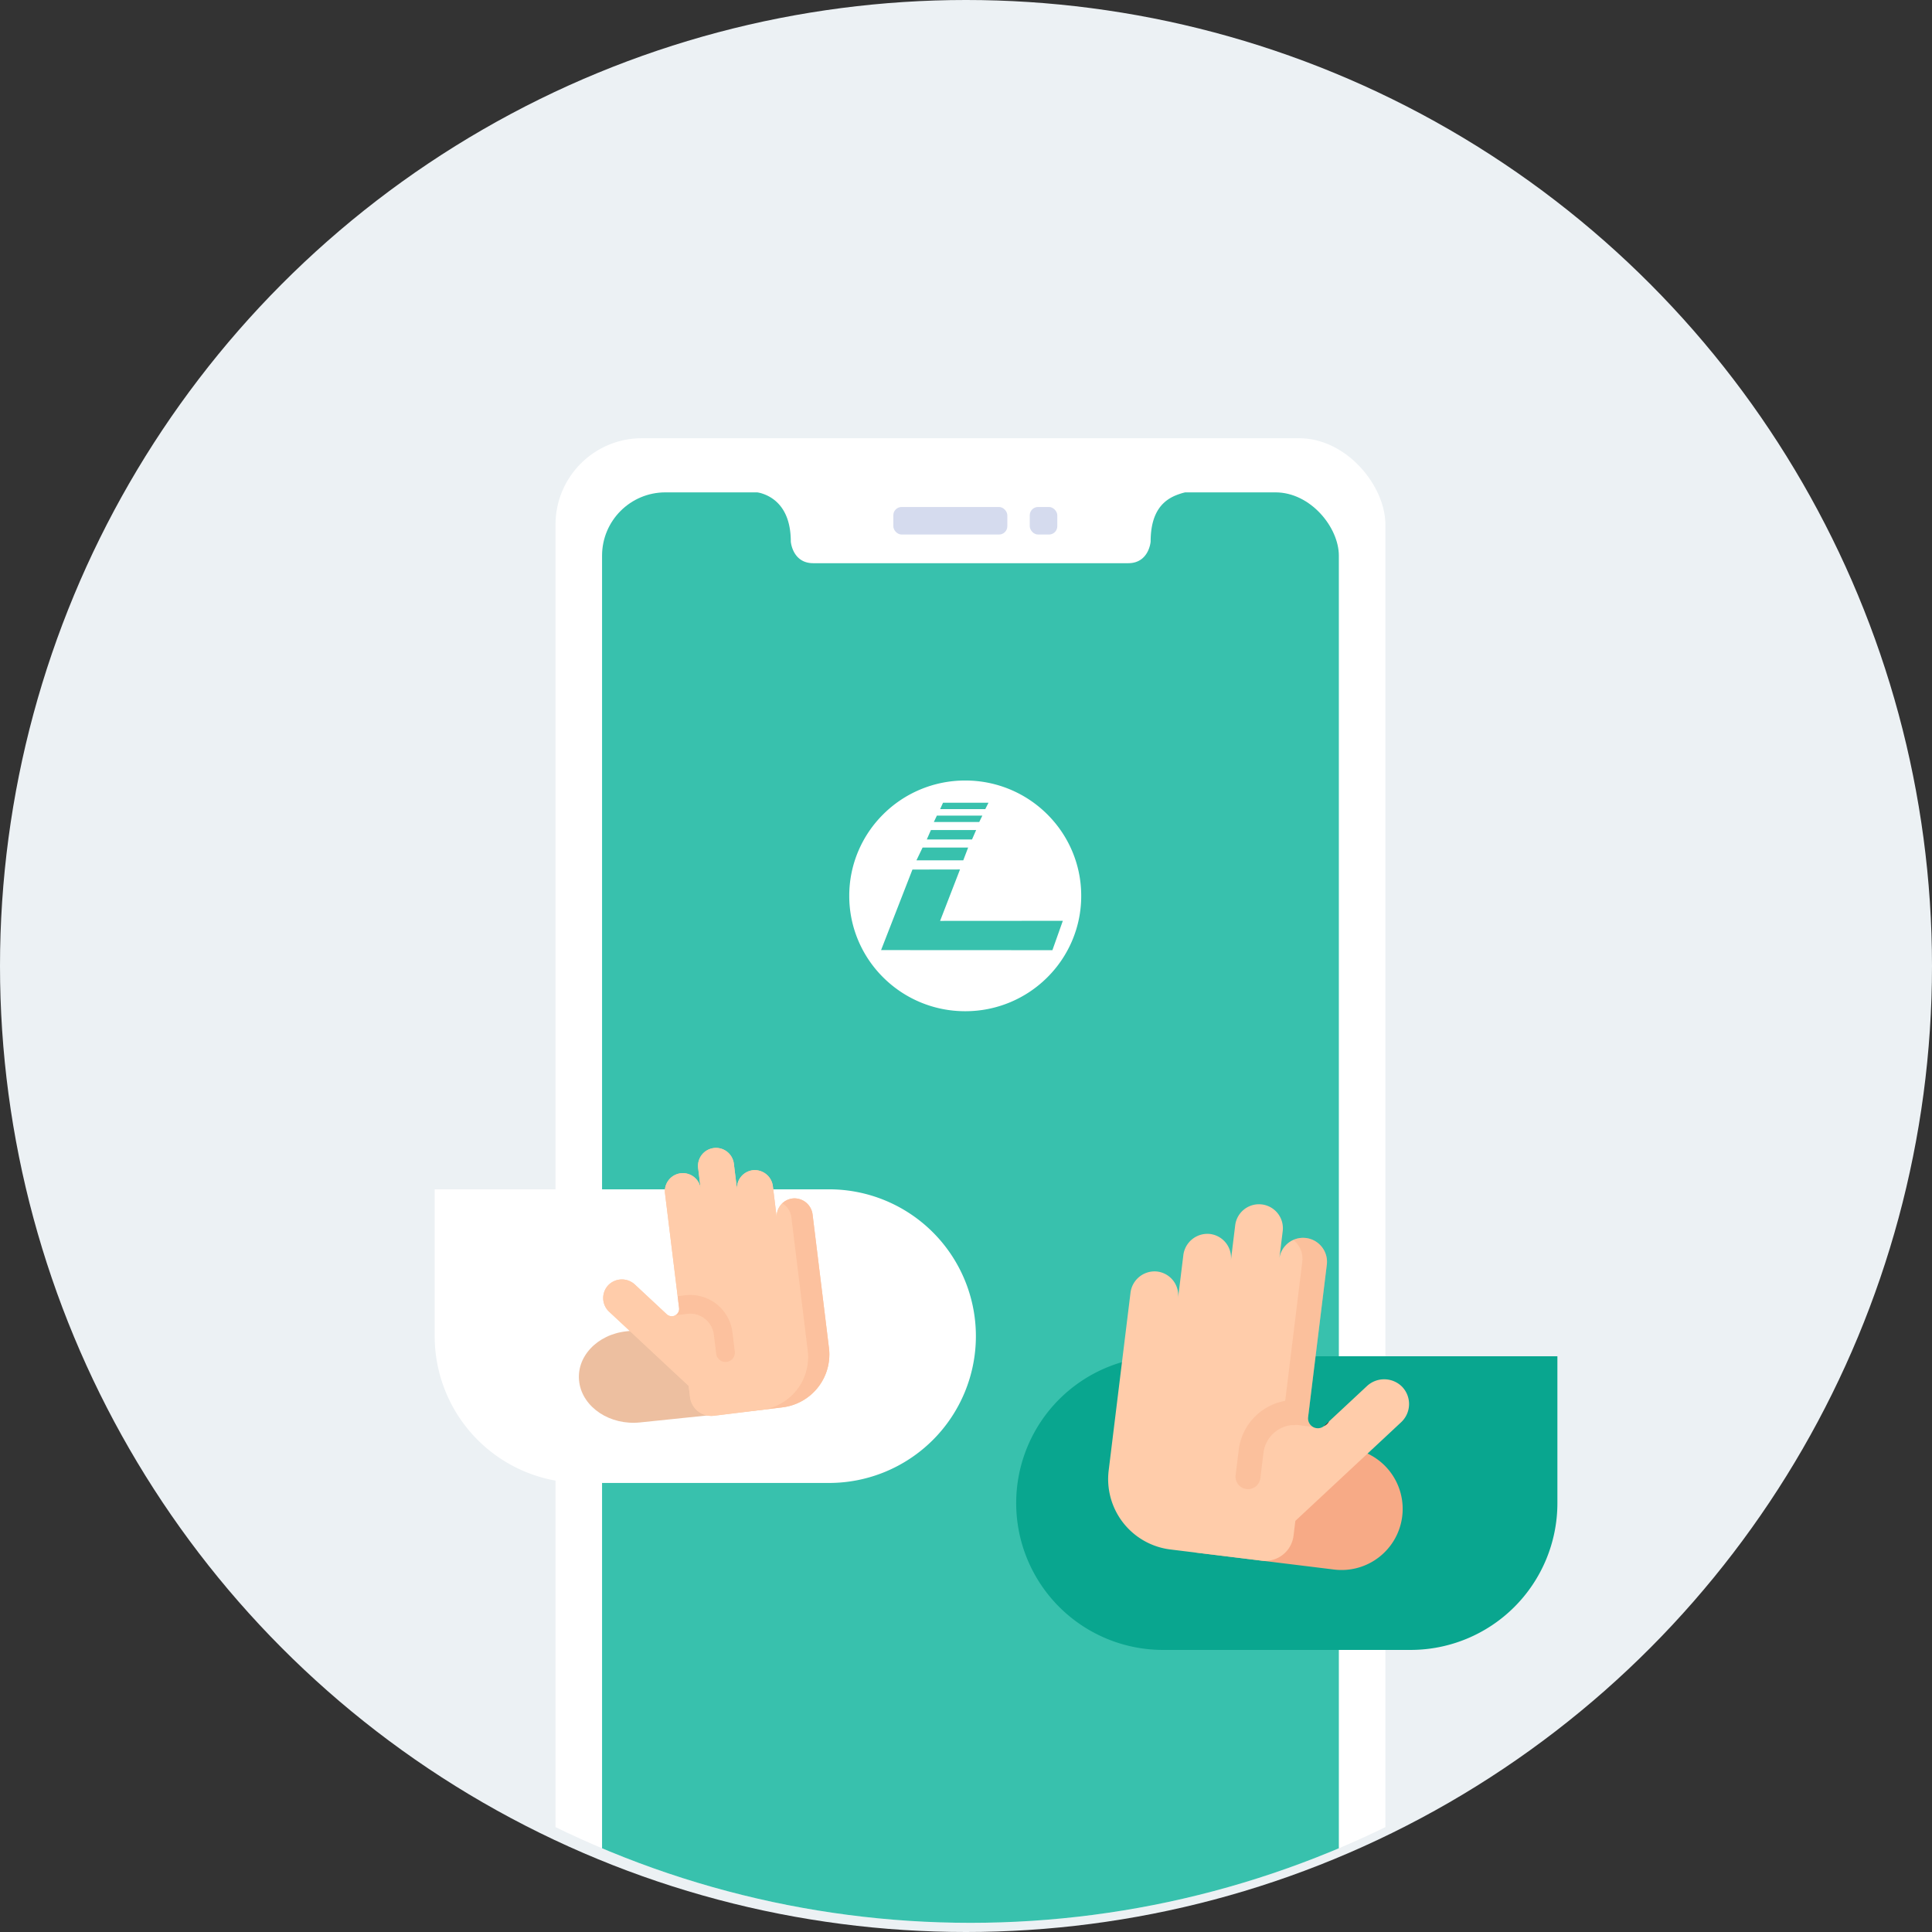 <?xml version="1.0" encoding="utf-8"?>
<svg xmlns="http://www.w3.org/2000/svg" xmlns:xlink="http://www.w3.org/1999/xlink" width="335.564" height="335.564" viewBox="0 0 335.564 335.564"><rect x="0" y="0" width="335.564" height="335.564" fill="#333333" stroke="none"/><defs><style>.a,.h{fill:none;}.b{isolation:isolate;}.c{fill:#ecf1f4;}.d{clip-path:url(#a);}.e{fill:#fff;}.f{fill:#38c1ad;}.g{fill:#d5dbee;}.h{stroke:#38c1ad;stroke-linecap:round;stroke-linejoin:round;}.i{fill:#edbfa0;}.j{fill:#fca;}.k{opacity:0.245;}.l{fill:#f2a077;}.m{fill:#09a68f;}.n{fill:#f7aa86;}.o{opacity:0.273;}</style><clipPath id="a"><circle class="a" cx="164.539" cy="164.539" r="164.539"/></clipPath></defs><g transform="translate(-286.5 -1946.43)"><g class="b" transform="translate(235.265 1792.394)"><g transform="translate(51.235 154.036)"><circle class="c" cx="167.782" cy="167.782" r="167.782"/></g><g transform="translate(55.252 158.931)"><g class="d"><g transform="translate(92.469 71.218)"><rect class="e" width="144.139" height="279.034" rx="15"/><rect class="f" width="127.972" height="269.629" rx="11" transform="translate(8.084 9.405)"/><g transform="translate(23.014 6.166)"><path class="e" d="M203.668,168.257l4.5-3.172-46.335.7L128.3,166.7l1.055,1.5.54.076c2.3.4,5.979,2.18,5.979,8.593,0,0,.279,3.756,3.9,3.756h54.7c3.622,0,3.9-3.756,3.9-3.756,0-5.439,2.419-7.27,4.556-8.1h0a15.849,15.849,0,0,1,1.647-.517Z" transform="translate(-118.022 -165.085)"/><g transform="translate(35.659 5.779)"><rect class="g" width="19.802" height="4.783" rx="1.439"/><rect class="g" width="4.783" height="4.783" rx="1.439" transform="translate(23.697 0)"/></g><path class="h" d="M147.313,296.574l5.053,5.053,9.317-9.317" transform="translate(-105.443 -93.246)"/></g></g></g></g></g><g transform="translate(-1 68)"><path class="e" d="M0,0H68.5A25.5,25.5,0,0,1,94,25.5v0A25.5,25.5,0,0,1,68.5,51h-43A25.5,25.5,0,0,1,0,25.5V0A0,0,0,0,1,0,0Z" transform="translate(363 2085)"/><g transform="translate(-2709 -209.581)"><path class="i" d="M51.275,337.726h0c.637,4.373,5.361,7.482,10.55,6.945l21.543-2.229L81.06,326.608l-21.543,2.229C54.328,329.374,50.638,333.354,51.275,337.726Z" transform="translate(3045.839 1990.399)"/><path class="j" d="M80.336,198.806A3.124,3.124,0,0,0,77.5,202.3l-.686-5.591a3.173,3.173,0,0,0-3.377-2.806,3.124,3.124,0,0,0-2.833,3.493l-.567-4.618a3.124,3.124,0,0,0-3.481-2.72h0a3.124,3.124,0,0,0-2.72,3.481l.445,3.622a3.124,3.124,0,0,0-3.481-2.72h0a3.124,3.124,0,0,0-2.72,3.481l2.445,19.91a1.282,1.282,0,0,1-2.147,1.094l-5.512-5.14a3.3,3.3,0,0,0-4.568.022,3.25,3.25,0,0,0,.078,4.678l13.811,12.878.238,1.937a3.737,3.737,0,0,0,4.164,3.254L78.5,235.093a9.251,9.251,0,0,0,8.055-10.31l-2.845-23.171A3.173,3.173,0,0,0,80.336,198.806Z" transform="translate(3053.924 2097.354)"/><g transform="translate(3101.268 2287.388)"><path class="j" d="M80.336,198.806A3.124,3.124,0,0,0,77.5,202.3l-.686-5.591a3.173,3.173,0,0,0-3.377-2.806,3.124,3.124,0,0,0-2.833,3.493l-.567-4.618a3.124,3.124,0,0,0-3.481-2.72h0a3.124,3.124,0,0,0-2.72,3.481l.445,3.622a3.124,3.124,0,0,0-3.481-2.72h0a3.124,3.124,0,0,0-2.72,3.481l2.445,19.91a1.282,1.282,0,0,1-2.147,1.094l-5.512-5.14a3.3,3.3,0,0,0-4.568.022,3.25,3.25,0,0,0,.078,4.678l13.811,12.878.238,1.937a3.737,3.737,0,0,0,4.164,3.254L78.5,235.093a9.251,9.251,0,0,0,8.055-10.31l-2.845-23.171A3.173,3.173,0,0,0,80.336,198.806Z" transform="translate(-47.344 -190.034)"/></g><g class="k" transform="translate(3113.793 2296.148)"><path class="l" d="M179.531,230.439a3.11,3.11,0,0,0-1.892.859,3.235,3.235,0,0,1,1.58,2.4l2.845,23.171a9.252,9.252,0,0,1-8.055,10.31l3.689-.453a9.251,9.251,0,0,0,8.055-10.31l-2.845-23.171A3.173,3.173,0,0,0,179.531,230.439Z" transform="translate(-159.064 -230.428)"/><path class="l" d="M112.2,318a1.627,1.627,0,0,0,1.612,1.429,1.651,1.651,0,0,0,.2-.012,1.627,1.627,0,0,0,1.416-1.813l-.407-3.314a7.4,7.4,0,0,0-8.248-6.444L105.5,308l.252,2.048a1.258,1.258,0,0,1-.658,1.279l2.072-.254a4.148,4.148,0,0,1,4.622,3.611Z" transform="translate(-105.096 -291.01)"/></g></g><path class="m" d="M25.5,0H94a0,0,0,0,1,0,0V25.5A25.5,25.5,0,0,1,68.5,51h-43A25.5,25.5,0,0,1,0,25.5v0A25.5,25.5,0,0,1,25.5,0Z" transform="translate(464 2114)"/><g transform="translate(-2582.3 -600.761) rotate(7)"><path class="n" d="M374.362,344.418h0a10.614,10.614,0,0,1-10.614,10.614H339.413V333.8h24.335A10.614,10.614,0,0,1,374.362,344.418Z" transform="translate(3050.012 1998.278)"/><path class="j" d="M331.2,229.138l-16.151,19.25v2.6a4.972,4.972,0,0,1-4.972,4.972H294.11a12.311,12.311,0,0,1-12.31-12.31V212.582a4.222,4.222,0,0,1,4.005-4.254,4.159,4.159,0,0,1,4.308,4.155V204.99a4.219,4.219,0,0,1,4-4.254,4.155,4.155,0,0,1,4.308,4.153V198.7a4.157,4.157,0,1,1,8.314,0v4.854a4.157,4.157,0,0,1,8.314,0v26.693a1.707,1.707,0,0,0,3.013,1.1l.707-.843,5.74-6.839a4.391,4.391,0,0,1,6.037-.713A4.326,4.326,0,0,1,331.2,229.138Z" transform="translate(3091 2097.354)"/><g class="o" transform="translate(3394.783 2296.751)"><path class="l" d="M377.193,215.525v26.691a1.706,1.706,0,0,0,3.014,1.1l1.282-1.528v-26.26a4.157,4.157,0,0,0-4.157-4.157h0a4.13,4.13,0,0,0-2.148.6A4.151,4.151,0,0,1,377.193,215.525Z" transform="translate(-370.219 -211.368)"/><path class="l" d="M370.279,313.02h-2.45a5.526,5.526,0,0,0-5.52,5.52v4.441a2.164,2.164,0,0,1-4.329,0V318.54a9.86,9.86,0,0,1,9.849-9.849h1.42v2.764A1.672,1.672,0,0,0,370.279,313.02Z" transform="translate(-357.98 -280.607)"/></g><path d="M407.885,319.151a2.147,2.147,0,0,1-.825.97,1.653,1.653,0,0,0,.118-.127Z" transform="translate(3001.886 2008.703)"/></g></g><path class="e" d="M3280.149-1759.935a20.123,20.123,0,0,1-7.843-1.574,20.092,20.092,0,0,1-6.4-4.293,19.965,19.965,0,0,1-4.318-6.368,19.81,19.81,0,0,1-1.583-7.8,19.81,19.81,0,0,1,1.583-7.8,19.965,19.965,0,0,1,4.318-6.367,20.089,20.089,0,0,1,6.4-4.293,20.129,20.129,0,0,1,7.843-1.574,20.127,20.127,0,0,1,7.843,1.574,20.093,20.093,0,0,1,6.4,4.293,19.959,19.959,0,0,1,4.318,6.367,19.8,19.8,0,0,1,1.583,7.8,19.8,19.8,0,0,1-1.583,7.8,19.961,19.961,0,0,1-4.318,6.368,20.092,20.092,0,0,1-6.4,4.293A20.122,20.122,0,0,1,3280.149-1759.935Zm-.906-24.619h0l-8.264.015-5.447,13.987,29.757.015,1.811-5.1-21.317.014,3.46-8.936Zm-6.5-3.81h0l-1.066,2.219h8.132l.847-2.219h-7.913Zm1.445-3.036h0l-.715,1.635h7.855l.715-1.635Zm1.037-2.512h0l-.526,1.11h7.884l.54-1.11Zm1.066-2.234h0l-.5,1.11h7.841l.555-1.11Z" transform="translate(-2826 3882)"/></g></svg>
